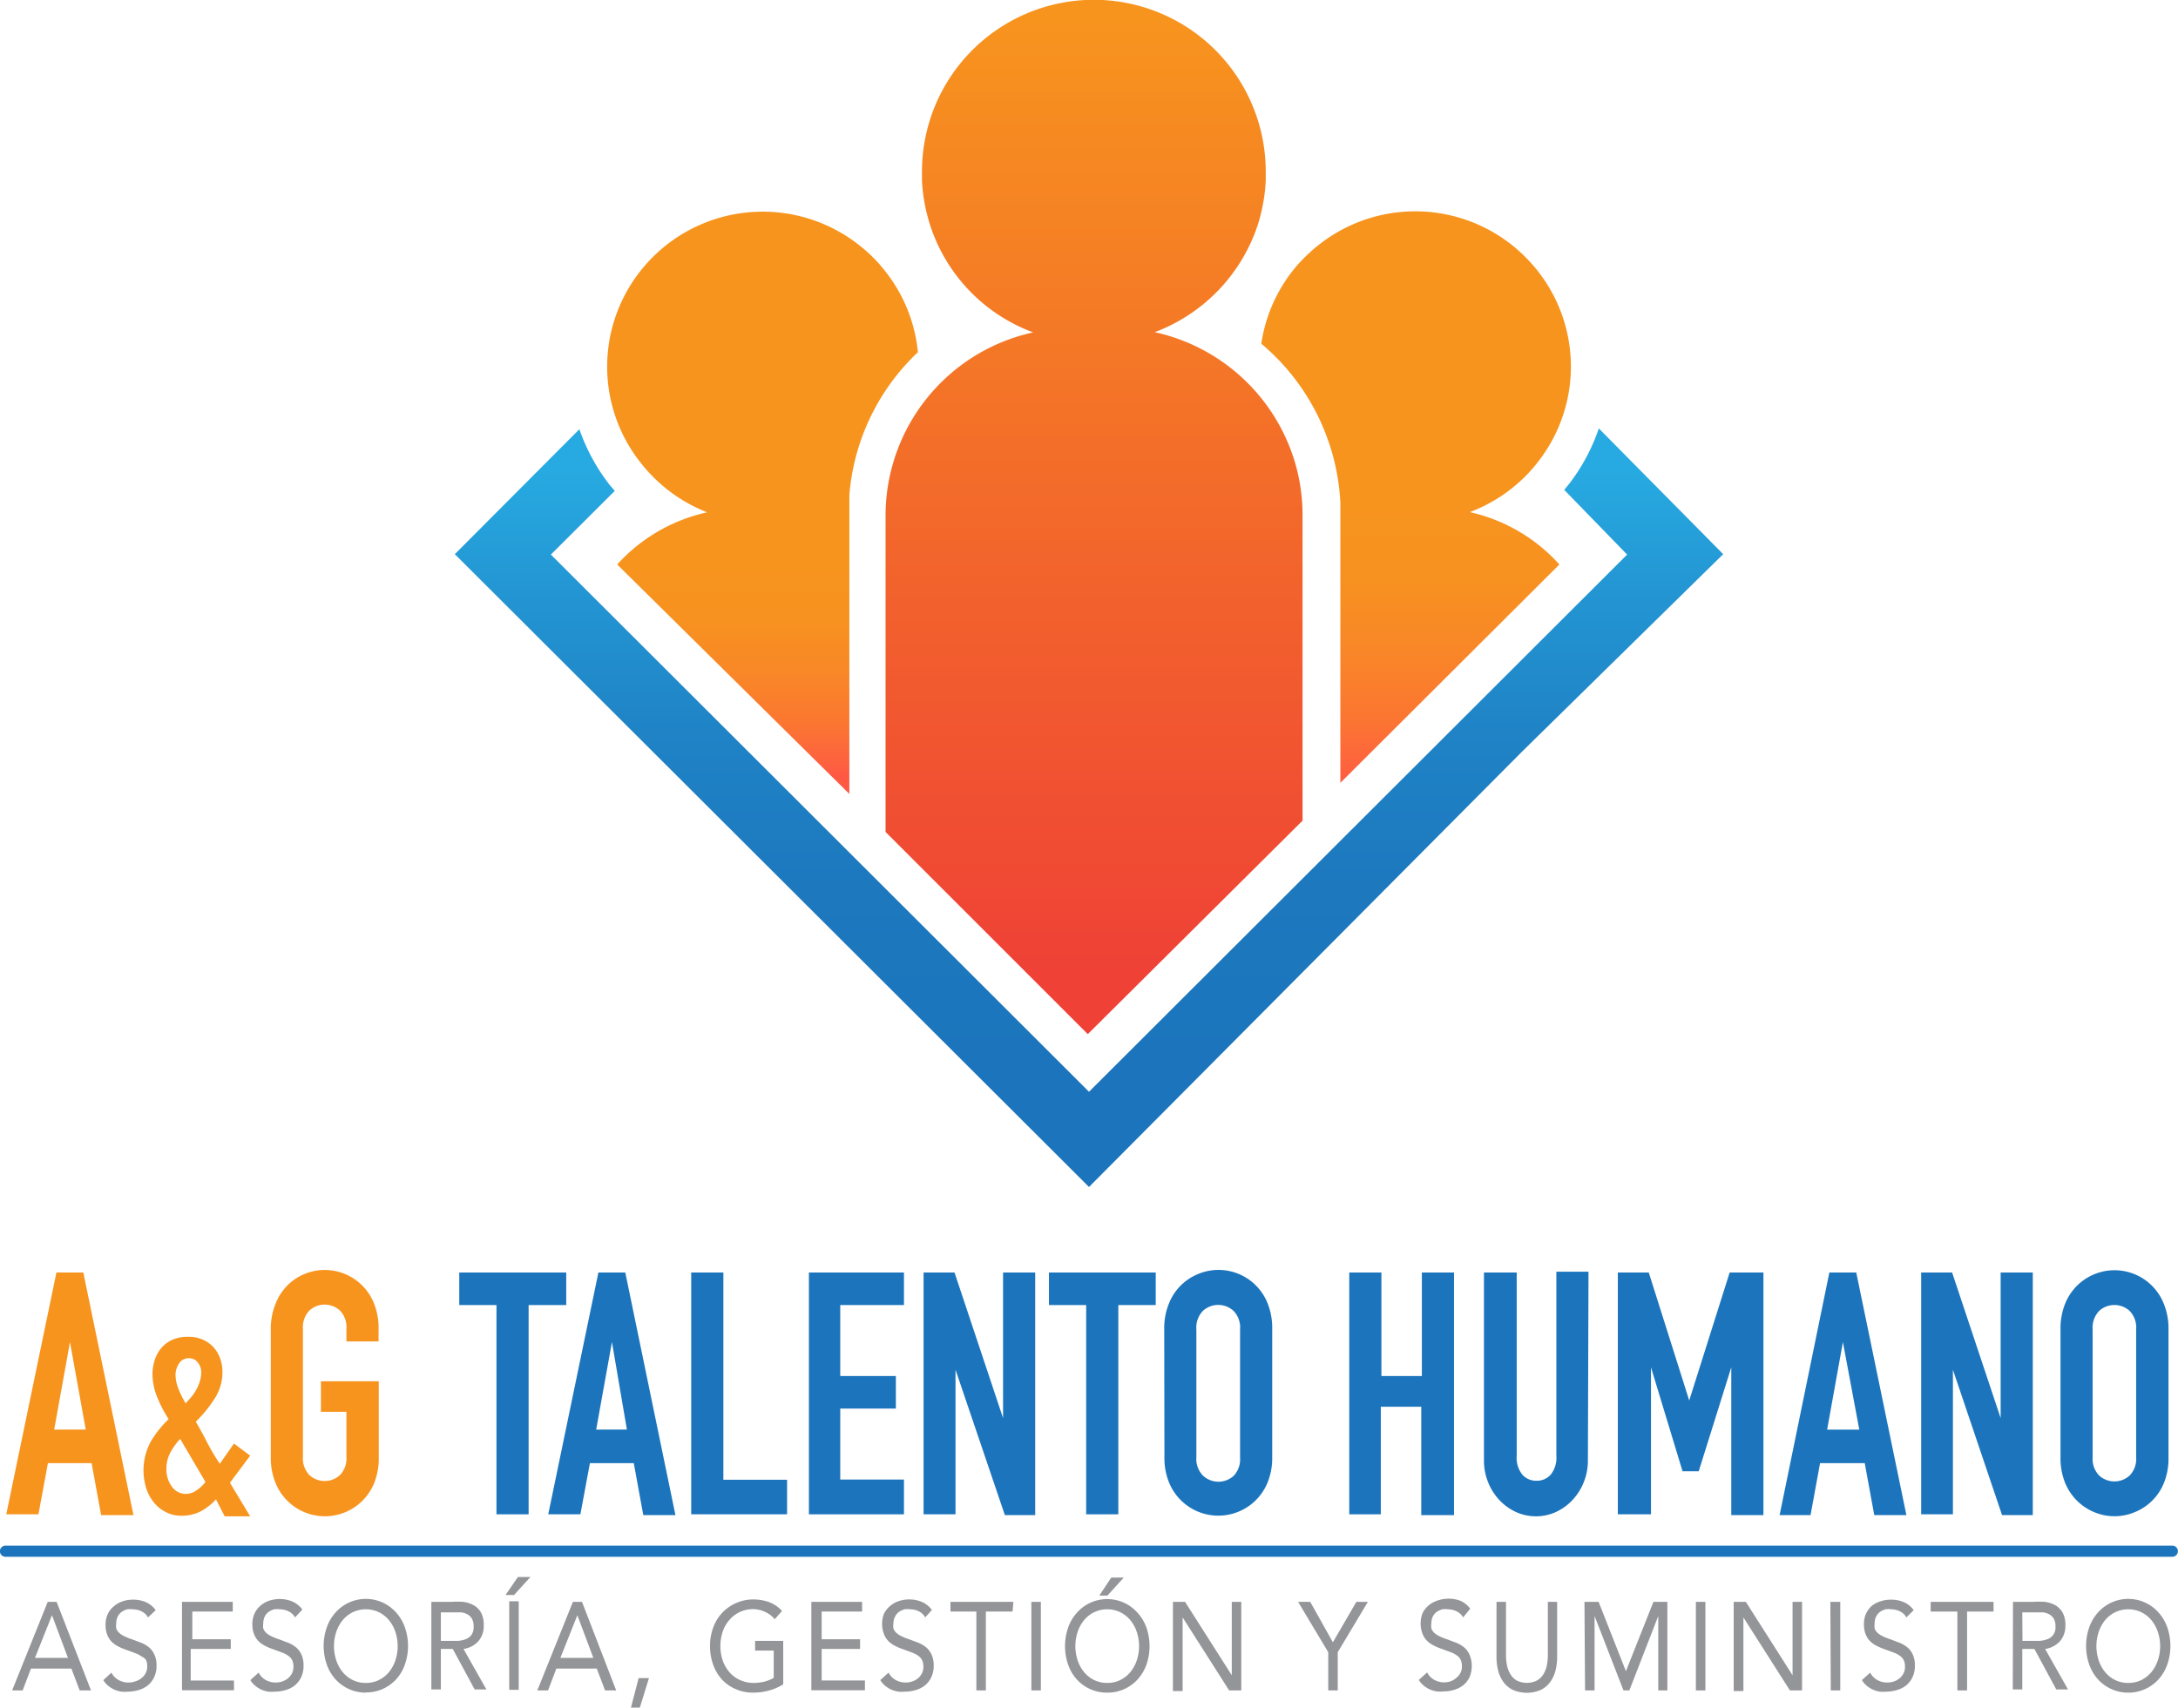 <svg xmlns="http://www.w3.org/2000/svg" xmlns:xlink="http://www.w3.org/1999/xlink" viewBox="0 0 107.7 84.46"><defs><style>.cls-1{fill:url(#linear-gradient);}.cls-2{fill:url(#linear-gradient-2);}.cls-3{fill:url(#linear-gradient-3);}.cls-4{fill:url(#linear-gradient-4);}.cls-5{fill:#939598;}.cls-6{fill:#f7941e;}.cls-7{fill:#1c75bc;}</style><linearGradient id="linear-gradient" x1="53.85" y1="58.49" x2="53.85" y2="20.19" gradientUnits="userSpaceOnUse"><stop offset="0.15" stop-color="#1c75bc"/><stop offset="0.38" stop-color="#1d78be"/><stop offset="0.58" stop-color="#1f83c6"/><stop offset="0.76" stop-color="#2395d2"/><stop offset="0.92" stop-color="#27aae1"/></linearGradient><linearGradient id="linear-gradient-2" x1="37.7" y1="38.28" x2="37.7" y2="10.76" gradientUnits="userSpaceOnUse"><stop offset="0" stop-color="#ff5944"/><stop offset="0.01" stop-color="#fe5e41"/><stop offset="0.09" stop-color="#fb7631"/><stop offset="0.18" stop-color="#f98727"/><stop offset="0.27" stop-color="#f79120"/><stop offset="0.38" stop-color="#f7941e"/></linearGradient><linearGradient id="linear-gradient-3" x1="70.02" y1="38.93" x2="70.02" y2="0.92" xlink:href="#linear-gradient-2"/><linearGradient id="linear-gradient-4" x1="54.13" y1="51.13" x2="54.13" y2="0.78" gradientUnits="userSpaceOnUse"><stop offset="0.06" stop-color="#ef4136"/><stop offset="1" stop-color="#f7941e"/></linearGradient></defs><title>logo</title><g id="Capa_2" data-name="Capa 2"><g id="Layer_1" data-name="Layer 1"><path class="cls-1" d="M53.85,58.71,75.29,37.15l9.92-9.74-6.15-6.22a9.51,9.51,0,0,1-1.45,2.72l-.26.32,3.11,3.2L53.85,54,27.24,27.43l3.16-3.15L30.16,24a9.55,9.55,0,0,1-1.51-2.77l-6.16,6.18Z"/><path class="cls-2" d="M43.77,13.41a7.31,7.31,0,0,0-.62-.7,7.8,7.8,0,0,0-.71-.62,7.7,7.7,0,0,0-9.78.27,7.89,7.89,0,0,0-.74.74,7.64,7.64,0,0,0-.27,9.75,7.74,7.74,0,0,0,.62.71,8,8,0,0,0,.7.63,7.72,7.72,0,0,0,2,1.15,8.42,8.42,0,0,0-4.45,2.58L42,39.27V25.48c0-.32,0-.64,0-1a10.92,10.92,0,0,1,3.39-7.06A7.63,7.63,0,0,0,43.77,13.41Z"/><path class="cls-3" d="M72.68,25.33a7.69,7.69,0,0,0,2.12-1.21,7.44,7.44,0,0,0,1.31-1.35,7.64,7.64,0,0,0-.33-9.68,7.89,7.89,0,0,0-.74-.74,7.69,7.69,0,0,0-10.25.12,7.42,7.42,0,0,0-.66.67A7.64,7.64,0,0,0,62.37,17a11,11,0,0,1,3.91,7.87c0,.2,0,.4,0,.61V38.72l10.83-10.8A8.42,8.42,0,0,0,72.68,25.33Z"/><path class="cls-4" d="M64.1,23.1a9.31,9.31,0,0,0-7-6.67,8.52,8.52,0,0,0,5.08-5.26,8.36,8.36,0,0,0,.27-1.06,8.2,8.2,0,0,0,.14-1.2c0-.14,0-.28,0-.42a8.5,8.5,0,0,0-17,0c0,.14,0,.28,0,.42a8.48,8.48,0,0,0,.14,1.19,8.42,8.42,0,0,0,5.36,6.34,9.28,9.28,0,0,0-7.3,9.05V41.15l10,10L64.41,40.59V25.48A9.31,9.31,0,0,0,64.1,23.1Z"/><path class="cls-5" d="M2.36,79.23H2.8l1.7,4.38H3.94l-.41-1.08h-2l-.41,1.08H.6Zm.21.66h0L1.73,82H3.36Z"/><path class="cls-5" d="M7.32,80A.73.73,0,0,0,7,79.7a.93.93,0,0,0-.41-.1,1.12,1.12,0,0,0-.31,0,.94.94,0,0,0-.27.13.64.64,0,0,0-.19.23.7.7,0,0,0-.07.33.74.74,0,0,0,0,.26.54.54,0,0,0,.14.21,1,1,0,0,0,.26.17,3,3,0,0,0,.4.16l.45.17a1.52,1.52,0,0,1,.38.23,1,1,0,0,1,.26.36,1.24,1.24,0,0,1,.1.54,1.27,1.27,0,0,1-.12.57,1.15,1.15,0,0,1-.31.4,1.29,1.29,0,0,1-.45.23,1.81,1.81,0,0,1-.52.08,1.72,1.72,0,0,1-.35,0,1.55,1.55,0,0,1-.34-.1,1.4,1.4,0,0,1-.3-.19,1.09,1.09,0,0,1-.24-.28l.4-.37a.87.87,0,0,0,.36.37,1,1,0,0,0,.49.12,1,1,0,0,0,.31-.05A.91.91,0,0,0,7,83a.74.74,0,0,0,.2-.24.67.67,0,0,0,.08-.33.75.75,0,0,0-.06-.33A.58.58,0,0,0,7,81.93a1.29,1.29,0,0,0-.33-.17l-.46-.17a2.62,2.62,0,0,1-.39-.17,1.23,1.23,0,0,1-.31-.23,1,1,0,0,1-.21-.34,1.28,1.28,0,0,1-.08-.47,1.25,1.25,0,0,1,.11-.55,1.11,1.11,0,0,1,.31-.39,1.29,1.29,0,0,1,.43-.24,1.61,1.61,0,0,1,.51-.08,1.58,1.58,0,0,1,.62.12,1.21,1.21,0,0,1,.5.4Z"/><path class="cls-5" d="M9,79.23h2.51v.48h-2v1.37h1.9v.48H9.43v1.56h2.14v.48H9Z"/><path class="cls-5" d="M14.59,80a.72.72,0,0,0-.32-.3.93.93,0,0,0-.41-.1,1.1,1.1,0,0,0-.31,0,.87.87,0,0,0-.27.13.61.61,0,0,0-.19.23.7.7,0,0,0-.07.33.78.78,0,0,0,0,.26.57.57,0,0,0,.14.21,1,1,0,0,0,.26.17,3.1,3.1,0,0,0,.4.16l.45.17a1.51,1.51,0,0,1,.38.23,1,1,0,0,1,.26.36,1.26,1.26,0,0,1,.1.54,1.28,1.28,0,0,1-.12.57,1.16,1.16,0,0,1-.31.4,1.29,1.29,0,0,1-.45.23,1.81,1.81,0,0,1-.53.08,1.75,1.75,0,0,1-.35,0,1.5,1.5,0,0,1-.33-.1,1.39,1.39,0,0,1-.3-.19,1.08,1.08,0,0,1-.24-.28l.41-.37a.86.86,0,0,0,.36.37,1,1,0,0,0,.49.12,1,1,0,0,0,.31-.05.91.91,0,0,0,.28-.15.77.77,0,0,0,.2-.24.67.67,0,0,0,.08-.33.74.74,0,0,0-.06-.33.59.59,0,0,0-.19-.22,1.38,1.38,0,0,0-.33-.17l-.46-.17a2.61,2.61,0,0,1-.39-.17,1.18,1.18,0,0,1-.31-.23,1,1,0,0,1-.21-.34,1.27,1.27,0,0,1-.08-.47,1.24,1.24,0,0,1,.11-.55,1.14,1.14,0,0,1,.3-.39,1.33,1.33,0,0,1,.43-.24,1.62,1.62,0,0,1,.51-.08,1.58,1.58,0,0,1,.62.12,1.2,1.2,0,0,1,.5.4Z"/><path class="cls-5" d="M18.09,83.72a2,2,0,0,1-.84-.18,2,2,0,0,1-.66-.48,2.12,2.12,0,0,1-.43-.73,2.79,2.79,0,0,1,0-1.84,2.12,2.12,0,0,1,.43-.73,2,2,0,0,1,3,0,2.1,2.1,0,0,1,.43.73,2.77,2.77,0,0,1,0,1.84,2.11,2.11,0,0,1-.43.73,2,2,0,0,1-1.49.65Zm0-.48a1.44,1.44,0,0,0,.64-.14,1.54,1.54,0,0,0,.5-.39,1.88,1.88,0,0,0,.32-.58,2.25,2.25,0,0,0,0-1.42,1.86,1.86,0,0,0-.32-.58,1.52,1.52,0,0,0-.5-.39,1.5,1.5,0,0,0-1.28,0,1.49,1.49,0,0,0-.5.39,1.8,1.8,0,0,0-.32.58,2.25,2.25,0,0,0,0,1.42,1.82,1.82,0,0,0,.32.58,1.51,1.51,0,0,0,.5.39A1.43,1.43,0,0,0,18.09,83.24Z"/><path class="cls-5" d="M21.33,79.23h1a4.32,4.32,0,0,1,.57,0,1.43,1.43,0,0,1,.51.16.94.94,0,0,1,.37.36,1.26,1.26,0,0,1,.14.65,1.12,1.12,0,0,1-.27.78,1.22,1.22,0,0,1-.73.38l1.13,2h-.58l-1.08-2H21.8v2h-.47Zm.47,1.93h.83a1.26,1.26,0,0,0,.39-.08.67.67,0,0,0,.29-.21.66.66,0,0,0,.11-.42.74.74,0,0,0-.08-.38.59.59,0,0,0-.22-.22.87.87,0,0,0-.31-.1l-.35,0H21.8Z"/><path class="cls-5" d="M25.61,78h.62l-.81.89H25Zm-.43,1.2h.47v4.38h-.47Z"/><path class="cls-5" d="M28.33,79.23h.45l1.69,4.38h-.55l-.41-1.08h-2l-.41,1.08h-.53Zm.22.66h0L27.71,82h1.63Z"/><path class="cls-5" d="M31.64,84.46H31.2L31.58,83h.51Z"/><path class="cls-5" d="M38.73,83.31a2.71,2.71,0,0,1-.72.31,3.05,3.05,0,0,1-.77.1,2.13,2.13,0,0,1-.85-.17,2,2,0,0,1-.68-.47,2.15,2.15,0,0,1-.44-.73,2.66,2.66,0,0,1-.16-.94,2.56,2.56,0,0,1,.17-.94,2.07,2.07,0,0,1,1.14-1.19,2.1,2.1,0,0,1,.84-.17,2.28,2.28,0,0,1,.76.13,1.62,1.62,0,0,1,.65.44l-.36.41a1.32,1.32,0,0,0-.49-.37,1.43,1.43,0,0,0-.59-.13,1.49,1.49,0,0,0-.64.14,1.56,1.56,0,0,0-.51.38,1.79,1.79,0,0,0-.34.58,2.29,2.29,0,0,0,0,1.45,1.8,1.8,0,0,0,.34.58,1.5,1.5,0,0,0,.52.38,1.62,1.62,0,0,0,.67.14,2.26,2.26,0,0,0,.51-.06,1.89,1.89,0,0,0,.48-.19V81.64h-.92v-.48h1.39Z"/><path class="cls-5" d="M40.12,79.23h2.51v.48h-2v1.37h1.9v.48h-1.9v1.56h2.14v.48H40.12Z"/><path class="cls-5" d="M45.75,80a.71.71,0,0,0-.31-.3.93.93,0,0,0-.41-.1,1.12,1.12,0,0,0-.31,0,.9.9,0,0,0-.27.13.61.61,0,0,0-.19.23.69.69,0,0,0-.08.33.75.75,0,0,0,0,.26.55.55,0,0,0,.14.21,1,1,0,0,0,.26.17,3.07,3.07,0,0,0,.4.16l.45.17a1.51,1.51,0,0,1,.38.23,1,1,0,0,1,.26.36,1.26,1.26,0,0,1,.1.54,1.28,1.28,0,0,1-.12.57,1.15,1.15,0,0,1-.31.4,1.32,1.32,0,0,1-.45.23,1.81,1.81,0,0,1-.53.08,1.71,1.71,0,0,1-.35,0,1.57,1.57,0,0,1-.34-.1,1.42,1.42,0,0,1-.3-.19,1.08,1.08,0,0,1-.24-.28l.41-.37a.87.87,0,0,0,.36.37,1,1,0,0,0,.49.12,1,1,0,0,0,.31-.05.87.87,0,0,0,.28-.15.77.77,0,0,0,.2-.24.67.67,0,0,0,.08-.33.76.76,0,0,0-.06-.33.59.59,0,0,0-.19-.22,1.34,1.34,0,0,0-.33-.17l-.46-.17a2.51,2.51,0,0,1-.39-.17,1.21,1.21,0,0,1-.31-.23,1,1,0,0,1-.21-.34,1.41,1.41,0,0,1,0-1,1.16,1.16,0,0,1,.31-.39,1.3,1.3,0,0,1,.43-.24,1.61,1.61,0,0,1,.51-.08,1.58,1.58,0,0,1,.62.12,1.2,1.2,0,0,1,.5.4Z"/><path class="cls-5" d="M50.07,79.71H48.75v3.9h-.47v-3.9H47v-.48h3.11Z"/><path class="cls-5" d="M51,79.23h.47v4.38H51Z"/><path class="cls-5" d="M54.75,83.72a2,2,0,0,1-1.5-.65,2.14,2.14,0,0,1-.43-.73,2.8,2.8,0,0,1,0-1.84,2.13,2.13,0,0,1,.43-.73,2,2,0,0,1,3,0,2.21,2.21,0,0,1,.44.73,2.82,2.82,0,0,1,0,1.84,2.21,2.21,0,0,1-.44.73,2,2,0,0,1-1.5.65Zm0-.48a1.44,1.44,0,0,0,.64-.14,1.56,1.56,0,0,0,.5-.39,1.82,1.82,0,0,0,.32-.58,2.23,2.23,0,0,0,0-1.42,1.81,1.81,0,0,0-.32-.58,1.53,1.53,0,0,0-.5-.39,1.5,1.5,0,0,0-1.28,0,1.51,1.51,0,0,0-.5.39,1.82,1.82,0,0,0-.32.58,2.25,2.25,0,0,0,0,1.42,1.83,1.83,0,0,0,.32.58,1.53,1.53,0,0,0,.5.39A1.45,1.45,0,0,0,54.75,83.24Zm.2-5.21h.62l-.81.89h-.4Z"/><path class="cls-5" d="M58,79.23h.6l2.31,3.63h0V79.23h.47v4.38h-.6L58.48,80h0v3.64H58Z"/><path class="cls-5" d="M65.68,81.72l-1.49-2.49h.6l1.12,2,1.16-2h.57l-1.49,2.49v1.89h-.47Z"/><path class="cls-5" d="M72.35,80a.71.71,0,0,0-.32-.3.93.93,0,0,0-.41-.1,1.11,1.11,0,0,0-.31,0,.91.91,0,0,0-.27.13.64.64,0,0,0-.19.23.72.72,0,0,0-.07.33.76.76,0,0,0,0,.26.6.6,0,0,0,.14.21,1,1,0,0,0,.26.17,2.94,2.94,0,0,0,.4.16l.45.17a1.49,1.49,0,0,1,.38.23,1,1,0,0,1,.26.36,1.45,1.45,0,0,1,0,1.1,1.16,1.16,0,0,1-.31.4,1.32,1.32,0,0,1-.45.23,1.81,1.81,0,0,1-.52.08,1.72,1.72,0,0,1-.35,0,1.58,1.58,0,0,1-.34-.1,1.41,1.41,0,0,1-.3-.19,1,1,0,0,1-.24-.28l.41-.37a.86.86,0,0,0,.36.37,1,1,0,0,0,.8.07A.87.87,0,0,0,72,83a.75.75,0,0,0,.21-.24.67.67,0,0,0,.08-.33.76.76,0,0,0-.06-.33.56.56,0,0,0-.19-.22,1.29,1.29,0,0,0-.33-.17l-.46-.17a2.49,2.49,0,0,1-.39-.17,1.22,1.22,0,0,1-.31-.23,1,1,0,0,1-.21-.34,1.41,1.41,0,0,1,0-1,1.13,1.13,0,0,1,.3-.39,1.31,1.31,0,0,1,.43-.24,1.69,1.69,0,0,1,1.13,0,1.2,1.2,0,0,1,.5.4Z"/><path class="cls-5" d="M77,81.94a2.8,2.8,0,0,1-.08.68,1.67,1.67,0,0,1-.26.57,1.29,1.29,0,0,1-.46.39,1.74,1.74,0,0,1-1.4,0,1.28,1.28,0,0,1-.46-.39,1.68,1.68,0,0,1-.26-.57,2.75,2.75,0,0,1-.08-.68V79.23h.47v2.63a2.42,2.42,0,0,0,.05.51,1.33,1.33,0,0,0,.17.44.88.88,0,0,0,.31.31,1.13,1.13,0,0,0,1,0,.88.88,0,0,0,.32-.31,1.31,1.31,0,0,0,.17-.44,2.52,2.52,0,0,0,.05-.51V79.23H77Z"/><path class="cls-5" d="M78.35,79.23h.7l1.35,3.43h0l1.36-3.43h.69v4.38H82V79.93h0l-1.43,3.68h-.29l-1.43-3.68h0v3.68h-.47Z"/><path class="cls-5" d="M83.86,79.23h.47v4.38h-.47Z"/><path class="cls-5" d="M85.73,79.23h.6l2.31,3.63h0V79.23h.47v4.38h-.6L86.21,80h0v3.64h-.48Z"/><path class="cls-5" d="M90.51,79.23H91v4.38h-.47Z"/><path class="cls-5" d="M94.27,80a.72.72,0,0,0-.32-.3.93.93,0,0,0-.41-.1,1.1,1.1,0,0,0-.31,0,.91.91,0,0,0-.27.13.64.64,0,0,0-.19.23.72.72,0,0,0-.07.33.8.8,0,0,0,0,.26.55.55,0,0,0,.14.21,1,1,0,0,0,.26.17,3,3,0,0,0,.4.16l.45.17a1.5,1.5,0,0,1,.38.23,1,1,0,0,1,.26.36,1.24,1.24,0,0,1,.1.54,1.28,1.28,0,0,1-.12.57,1.18,1.18,0,0,1-.31.4,1.31,1.31,0,0,1-.45.23,1.82,1.82,0,0,1-.52.08,1.76,1.76,0,0,1-.35,0,1.54,1.54,0,0,1-.33-.1,1.39,1.39,0,0,1-.3-.19,1.07,1.07,0,0,1-.24-.28l.41-.37a.86.86,0,0,0,.36.37,1,1,0,0,0,.49.12,1,1,0,0,0,.31-.05.87.87,0,0,0,.28-.15.75.75,0,0,0,.2-.24.67.67,0,0,0,.08-.33.75.75,0,0,0-.06-.33.56.56,0,0,0-.19-.22,1.32,1.32,0,0,0-.33-.17l-.46-.17a2.66,2.66,0,0,1-.39-.17,1.21,1.21,0,0,1-.31-.23,1,1,0,0,1-.21-.34,1.27,1.27,0,0,1-.08-.47,1.24,1.24,0,0,1,.11-.55,1.14,1.14,0,0,1,.3-.39A1.33,1.33,0,0,1,93,79.2a1.61,1.61,0,0,1,.51-.08,1.57,1.57,0,0,1,.62.12,1.18,1.18,0,0,1,.5.4Z"/><path class="cls-5" d="M98.58,79.71H97.27v3.9h-.48v-3.9H95.47v-.48h3.11Z"/><path class="cls-5" d="M99.54,79.23h1a4.29,4.29,0,0,1,.57,0,1.45,1.45,0,0,1,.51.16,1,1,0,0,1,.37.36,1.27,1.27,0,0,1,.14.65,1.13,1.13,0,0,1-.27.78,1.22,1.22,0,0,1-.73.38l1.13,2h-.58l-1.08-2H100v2h-.47Zm.47,1.93h.83a1.26,1.26,0,0,0,.39-.08.6.6,0,0,0,.41-.63.73.73,0,0,0-.08-.38.6.6,0,0,0-.22-.22.87.87,0,0,0-.31-.1l-.35,0H100Z"/><path class="cls-5" d="M105.24,83.72a2,2,0,0,1-.84-.18,2,2,0,0,1-.66-.48,2.17,2.17,0,0,1-.43-.73,2.81,2.81,0,0,1,0-1.84,2.17,2.17,0,0,1,.43-.73,2,2,0,0,1,3,0,2.18,2.18,0,0,1,.43.73,2.81,2.81,0,0,1,0,1.84,2.18,2.18,0,0,1-.43.73,2,2,0,0,1-.66.48A2,2,0,0,1,105.24,83.72Zm0-.48a1.43,1.43,0,0,0,.64-.14,1.54,1.54,0,0,0,.5-.39,1.82,1.82,0,0,0,.32-.58,2.2,2.2,0,0,0,0-1.42,1.8,1.8,0,0,0-.32-.58,1.52,1.52,0,0,0-.5-.39,1.5,1.5,0,0,0-1.28,0,1.51,1.51,0,0,0-.5.39,1.82,1.82,0,0,0-.32.58,2.26,2.26,0,0,0,0,1.42,1.84,1.84,0,0,0,.32.58,1.53,1.53,0,0,0,.5.39A1.44,1.44,0,0,0,105.24,83.24Z"/><path class="cls-6" d="M2.79,62.94H4.12l2.48,12H5l-.47-2.57H2.37L1.9,74.9H.31Zm.67,3.44h0l-.78,4.33H4.24Z"/><path class="cls-6" d="M10.68,74.16a2.81,2.81,0,0,1-.79.61,2.08,2.08,0,0,1-.93.2,1.64,1.64,0,0,1-.72-.16,1.81,1.81,0,0,1-.6-.46,2.16,2.16,0,0,1-.4-.71,3,3,0,0,1,.21-2.33,5.36,5.36,0,0,1,.89-1.12,6,6,0,0,1-.56-1.07A3.09,3.09,0,0,1,7.54,68a2.29,2.29,0,0,1,.11-.73,1.72,1.72,0,0,1,.33-.6,1.53,1.53,0,0,1,.54-.4,1.85,1.85,0,0,1,.77-.15,1.76,1.76,0,0,1,.74.14,1.6,1.6,0,0,1,.53.38,1.68,1.68,0,0,1,.33.56,2,2,0,0,1,.11.68,2.39,2.39,0,0,1-.39,1.3,6.17,6.17,0,0,1-.93,1.14q.24.4.55,1t.64,1.08l.7-1,.8.6-1,1.34,1,1.66H11.11Zm-2.45-1.5a1.4,1.4,0,0,0,.27.87.83.83,0,0,0,.69.36.91.91,0,0,0,.56-.2,1.88,1.88,0,0,0,.41-.39L8.91,71.17a3.31,3.31,0,0,0-.49.68A1.7,1.7,0,0,0,8.23,72.66ZM8.68,68a1.89,1.89,0,0,0,.14.68,4.88,4.88,0,0,0,.36.73l.25-.28a2,2,0,0,0,.25-.35,2.09,2.09,0,0,0,.19-.42,1.52,1.52,0,0,0,.08-.48.77.77,0,0,0-.16-.48.54.54,0,0,0-.46-.22.55.55,0,0,0-.47.25A1,1,0,0,0,8.68,68Z"/><path class="cls-6" d="M13.39,65.76a3.23,3.23,0,0,1,.24-1.28A2.59,2.59,0,0,1,15.09,63a2.62,2.62,0,0,1,3.4,1.46,3.3,3.3,0,0,1,.23,1.28v.61H17.13v-.61a1.19,1.19,0,0,0-.32-.92,1.12,1.12,0,0,0-1.51,0,1.19,1.19,0,0,0-.32.92v6.31a1.18,1.18,0,0,0,.32.91,1.12,1.12,0,0,0,1.51,0,1.18,1.18,0,0,0,.32-.91V69.83H15.87V68.32h2.86v3.76a3.29,3.29,0,0,1-.23,1.28,2.69,2.69,0,0,1-.62.91,2.63,2.63,0,0,1-4.25-.91,3.22,3.22,0,0,1-.24-1.28Z"/><path class="cls-7" d="M24.55,64.55H22.71V62.94H28v1.61H26.14V74.9H24.55Z"/><path class="cls-7" d="M29.59,62.94h1.33l2.48,12H31.81l-.47-2.57H29.17L28.7,74.9H27.11Zm.67,3.44h0l-.78,4.33H31Z"/><path class="cls-7" d="M34.18,62.94h1.59V73.19h3.15V74.9H34.18Z"/><path class="cls-7" d="M40,62.94H44.7v1.61H41.55v3.51H44.3v1.61H41.55v3.51H44.7V74.9H40Z"/><path class="cls-7" d="M45.67,62.94H47.2l2.4,7.2h0v-7.2h1.59v12h-1.5l-2.44-7.19h0V74.9H45.67Z"/><path class="cls-7" d="M53.71,64.55H51.87V62.94h5.28v1.61H55.3V74.9H53.71Z"/><path class="cls-7" d="M57.57,65.76a3.23,3.23,0,0,1,.23-1.28A2.6,2.6,0,0,1,59.28,63a2.61,2.61,0,0,1,3.4,1.46,3.27,3.27,0,0,1,.23,1.28v6.31a3.25,3.25,0,0,1-.23,1.28,2.69,2.69,0,0,1-.62.91,2.63,2.63,0,0,1-4.25-.91,3.21,3.21,0,0,1-.23-1.28Zm1.59,6.31a1.18,1.18,0,0,0,.32.91A1.12,1.12,0,0,0,61,73a1.18,1.18,0,0,0,.32-.91V65.76a1.18,1.18,0,0,0-.32-.92,1.12,1.12,0,0,0-1.52,0,1.19,1.19,0,0,0-.32.92Z"/><path class="cls-7" d="M66.72,62.94h1.59v5.12h2V62.94h1.59v12H70.28V69.58h-2V74.9H66.72Z"/><path class="cls-7" d="M78.52,72.21a2.86,2.86,0,0,1-.2,1.09,2.79,2.79,0,0,1-.55.88,2.62,2.62,0,0,1-.82.6,2.39,2.39,0,0,1-2,0,2.63,2.63,0,0,1-.82-.6,2.79,2.79,0,0,1-.55-.88,2.87,2.87,0,0,1-.2-1.09V62.94H75V72a1.33,1.33,0,0,0,.28.94.91.91,0,0,0,.7.3.92.92,0,0,0,.7-.3,1.34,1.34,0,0,0,.28-.94v-9.1h1.59Z"/><path class="cls-7" d="M80,62.94h1.53l2,6.33h0l2-6.33H87.2v12H85.61V67.63h0L84,72.77h-.8l-1.56-5.14h0V74.9H80Z"/><path class="cls-7" d="M90.46,62.94h1.33l2.48,12H92.68l-.47-2.57H90l-.47,2.57H88Zm.67,3.44h0l-.78,4.33h1.59Z"/><path class="cls-7" d="M95,62.94h1.53l2.4,7.2h0v-7.2h1.59v12H99l-2.43-7.19h0V74.9H95Z"/><path class="cls-7" d="M101.89,65.76a3.27,3.27,0,0,1,.23-1.28,2.65,2.65,0,0,1,.62-.92,2.62,2.62,0,0,1,.86-.55A2.62,2.62,0,0,1,107,64.49a3.26,3.26,0,0,1,.23,1.28v6.31a3.25,3.25,0,0,1-.23,1.28,2.61,2.61,0,0,1-1.48,1.45,2.58,2.58,0,0,1-1.92,0,2.61,2.61,0,0,1-.86-.55,2.67,2.67,0,0,1-.62-.91,3.25,3.25,0,0,1-.23-1.28Zm1.59,6.31a1.18,1.18,0,0,0,.32.91,1.12,1.12,0,0,0,1.51,0,1.18,1.18,0,0,0,.32-.91V65.76a1.19,1.19,0,0,0-.32-.92,1.12,1.12,0,0,0-1.51,0,1.19,1.19,0,0,0-.32.92Z"/><path class="cls-7" d="M107.42,77H.27a.27.27,0,1,1,0-.55H107.42a.27.27,0,1,1,0,.55Z"/></g></g></svg>